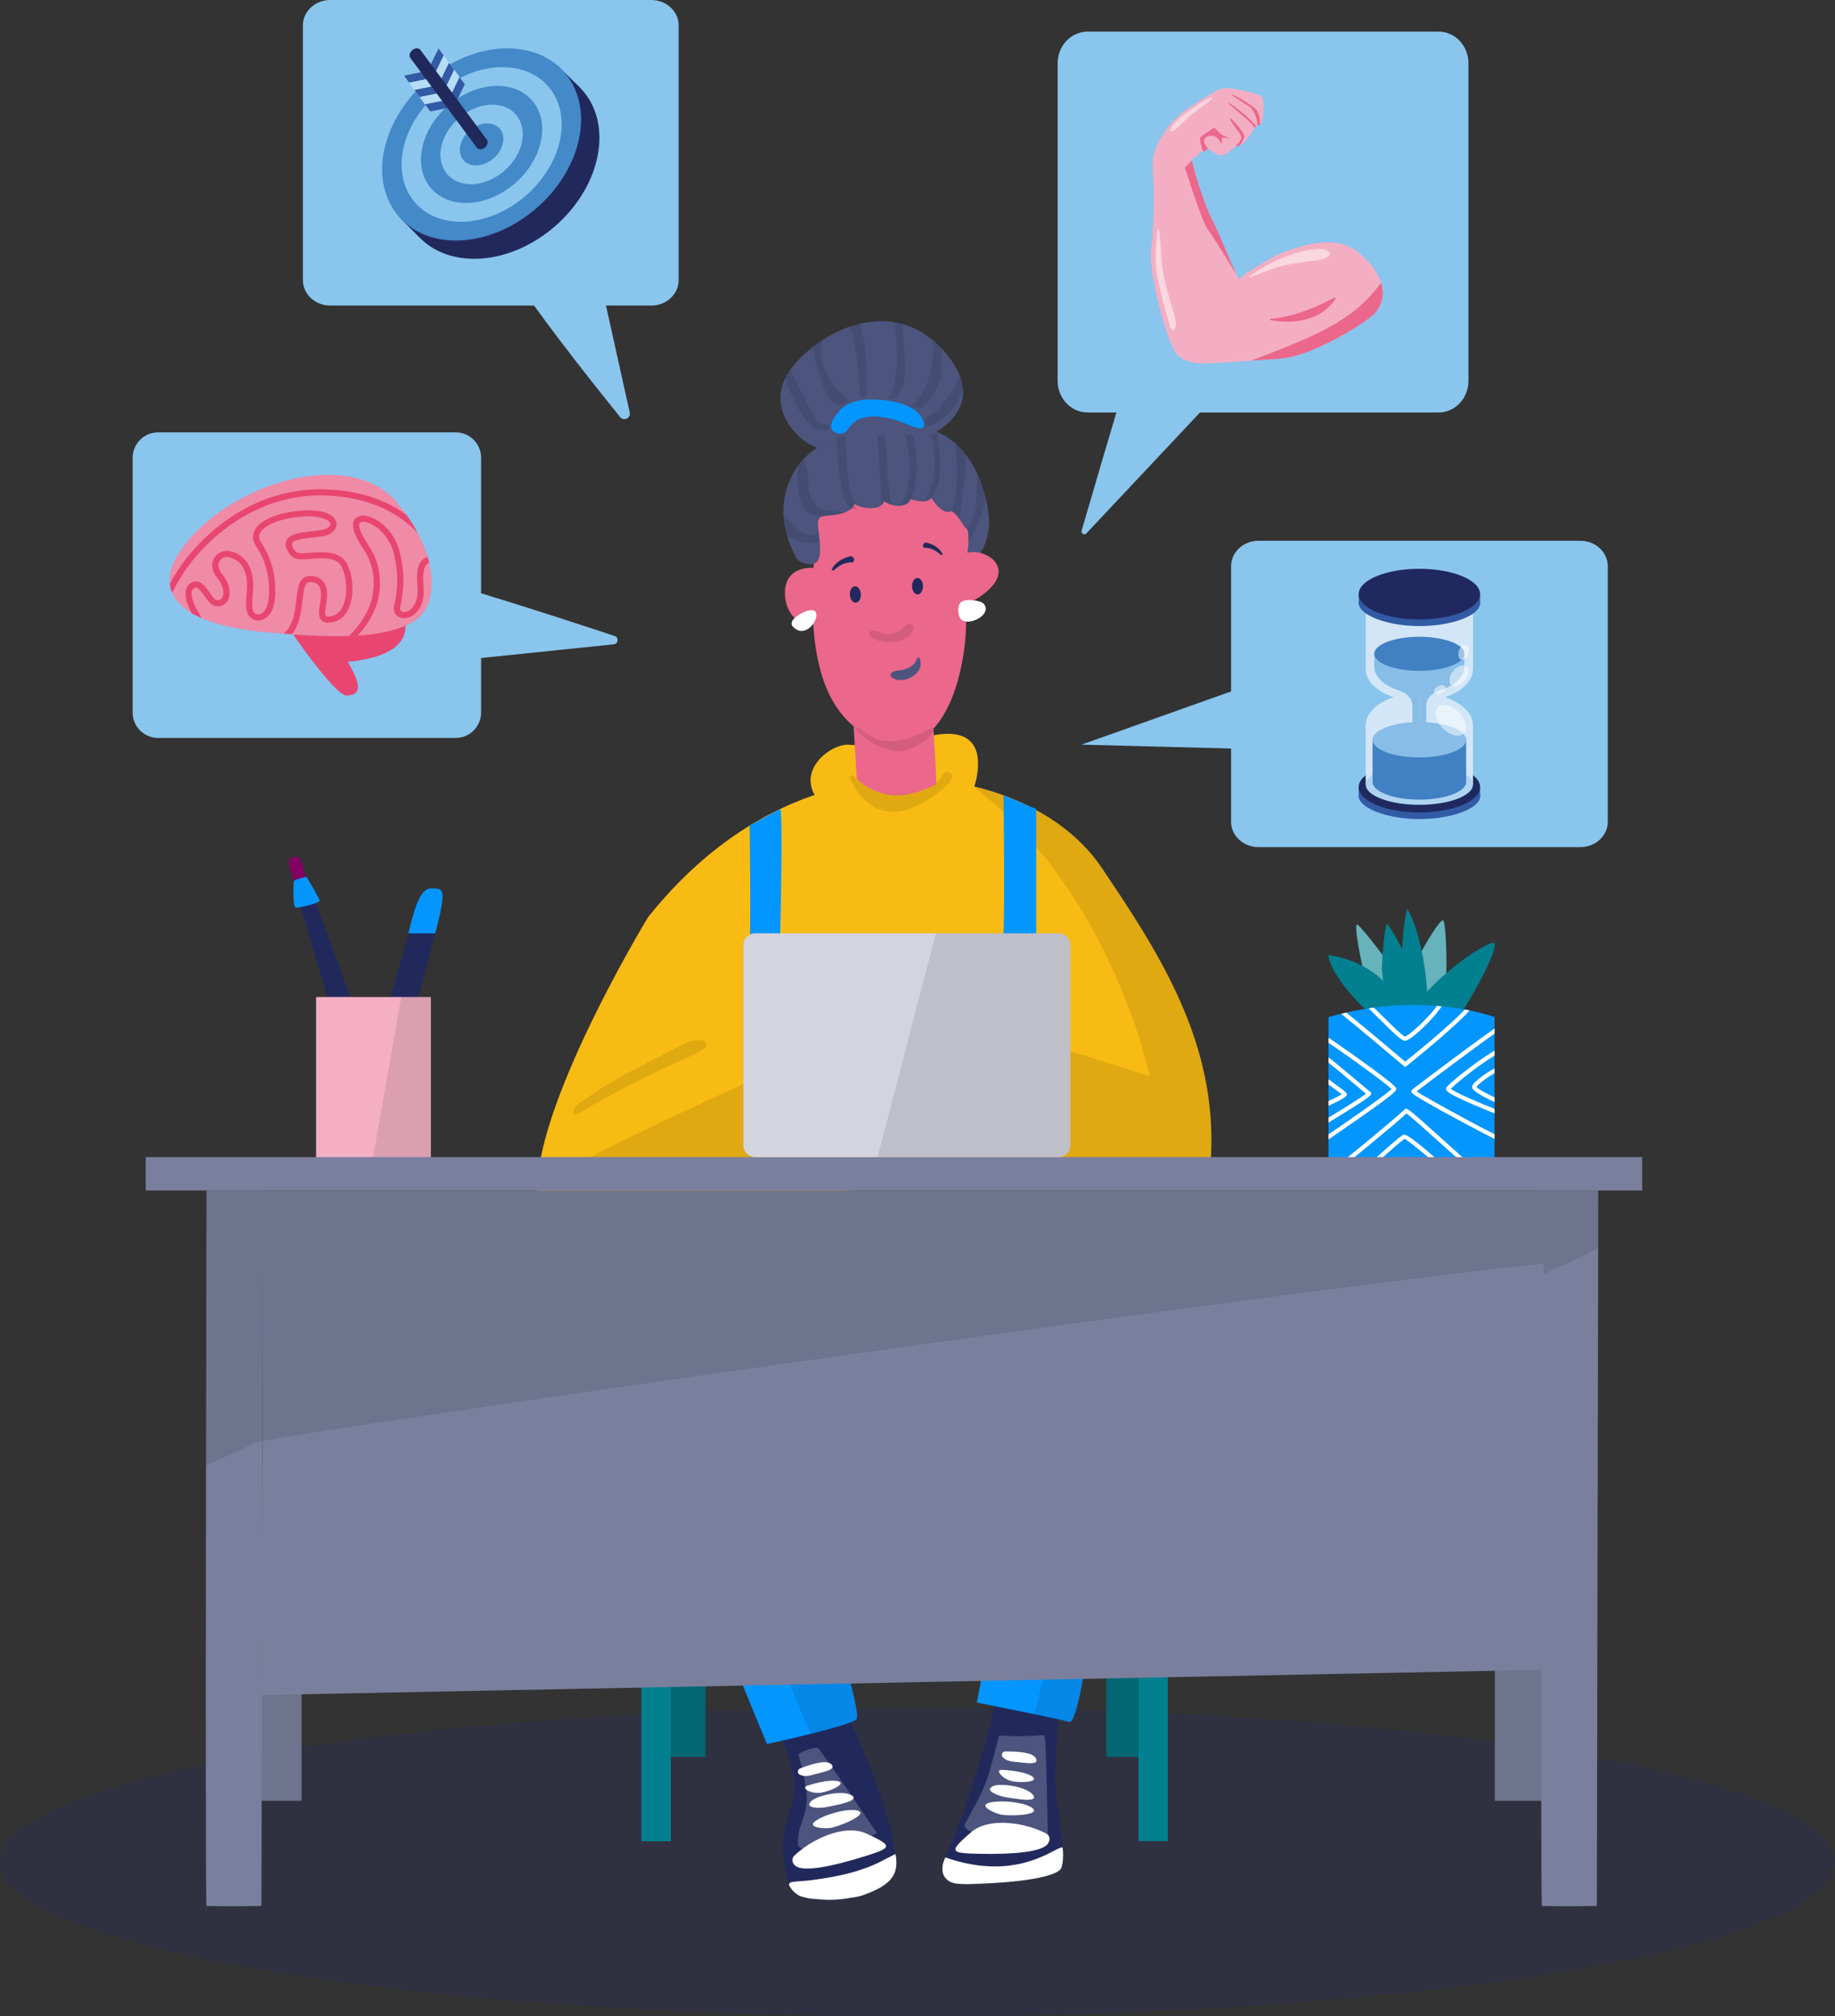 <?xml version="1.0" encoding="UTF-8"?><svg xmlns="http://www.w3.org/2000/svg" xmlns:xlink="http://www.w3.org/1999/xlink" viewBox="0 0 499.8 549.26"><rect x="0" y="0" width="499.8" height="549.26" fill="#333333" stroke="none"/><defs><style>.cls-1{fill:none;}.cls-2{fill:#aed4f2;}.cls-3{fill:#d3e6f8;}.cls-4{fill:#eb678b;}.cls-5,.cls-6{mix-blend-mode:multiply;}.cls-5,.cls-7{opacity:.1;}.cls-6{opacity:.2;}.cls-8{fill:#325aa5;}.cls-9{fill:#e84671;}.cls-10{fill:#335aa5;}.cls-11{fill:#4489c8;}.cls-12{opacity:.5;}.cls-12,.cls-13{fill:#fff;}.cls-14{fill:#820263;}.cls-15{fill:#0496ff;}.cls-16,.cls-17{isolation:isolate;}.cls-18{fill:#21295c;}.cls-19{fill:#1f295f;}.cls-20{fill:#cde8fa;}.cls-21{fill:#4181c3;}.cls-22{fill:#f4afc4;}.cls-23{fill:#eb678c;}.cls-24{fill:#f8bb14;}.cls-17{fill:#252c5d;opacity:.3;}.cls-25{fill:#b5ddf7;}.cls-26{fill:#028090;}.cls-27{fill:#87bde7;}.cls-28{fill:#4d547d;}.cls-29{fill:#89c5ed;}.cls-30{fill:#7a7f9d;}.cls-31{fill:#f4aec3;}.cls-32{fill:#67b3bc;}.cls-33{fill:#d3d4de;}.cls-34{fill:#ef8ba7;}.cls-35{clip-path:url(#clippath);}</style><clipPath id="clippath"><path class="cls-15" d="M361.85,277.07v42.69h45.22v-42.69s-19.38-7.45-45.22,0Z"/></clipPath></defs><g class="cls-16"><g id="Layer_2"><g id="Layer_1-2"><ellipse class="cls-17" cx="249.9" cy="507.17" rx="249.9" ry="42.09"/><rect class="cls-30" x="67.91" y="456.42" width="14.23" height="34.13"/><rect class="cls-30" x="407.15" y="448.63" width="20.39" height="41.92"/><g class="cls-5"><rect x="67.91" y="456.42" width="14.23" height="34.13"/></g><g class="cls-5"><rect x="407.15" y="448.63" width="20.39" height="41.92"/></g><polygon class="cls-26" points="192.17 448.25 192.17 478.61 182.53 478.61 182.53 444.88 192.17 448.25"/><g class="cls-6"><rect x="182.53" y="456.01" width="9.64" height="22.6"/></g><rect class="cls-26" x="174.71" y="456.97" width="8.01" height="44.58"/><rect class="cls-26" x="174.71" y="456.97" width="8.01" height="44.58"/><rect class="cls-26" x="310.08" y="454.21" width="8.01" height="47.33"/><path class="cls-18" d="M271.14,461.75c-.24,7.53-9.22,33.85-11.16,38.4s-5.82,10.86,0,12.56c5.82,1.7,26.87-2.79,28.69-3.87,2.36-1.39-1.28-18.21-1.28-24.28s1.1-18.35,1.28-19.49-17.53-3.33-17.53-3.33Z"/><path class="cls-15" d="M296.62,446.23s-.65,5.24-1.59,10.7v.02c-1.07,6.14-2.52,12.54-3.87,12.11-.99-.32-4.96-1.18-9.47-2.11-7.15-1.48-15.63-3.14-15.63-3.14,0,0,2.55-14.66,5.82-22.67l24.75,5.09Z"/><g class="cls-5"><path d="M295.32,450.14c0,2.52-.11,4.78-.3,6.79v.02c-1.07,6.14-2.52,12.54-3.87,12.11-.99-.32-4.96-1.18-9.47-2.11l4.74-18.32s4.4-.08,8.9,1.51Z"/></g><path class="cls-28" d="M272.11,472.79c7.26.5,11.87-.33,12.38,0s.78,26.08.97,27.36c.19,1.28-24.79.95-22.56-3.39,2.23-4.34,5.02-8.48,6.73-14.62,1.1-3.97,2.49-9.35,2.49-9.35Z"/><path class="cls-13" d="M285.34,502.34c.76-.97.75-2.26-.36-2.85-5.31-2.85-15.48-4.76-20.62-.26-5.93,5.19-5.68,5.59,2.06,5.76,9.28.2,17.22-.45,18.92-2.64Z"/><path class="cls-13" d="M273.11,478.66c-.53-.6-.11-1.53.68-1.54,3.44-.03,7.52.23,8.34,1.86.97,1.94-2.42,1.28-5.09,1.04-1.53-.14-2.97-.28-3.93-1.36Z"/><path class="cls-13" d="M272.84,482.13c3.15.14,7.04.73,8.49,1.94s-2.43,1.7-5.34,1.21c-2.91-.49-5.08-3.24-3.16-3.15Z"/><path class="cls-13" d="M270.42,486.58c1.89-.92,9.06,0,10.92,2.35s-5.09.97-6.95.73-6.63-1.78-3.96-3.07Z"/><path class="cls-13" d="M269.04,491.21c2.66-.98,10.19-.42,12.29,1.44,2.1,1.86-6.63,2.18-8.9,1.62-2.26-.57-5.42-2.31-3.4-3.05Z"/><path class="cls-13" d="M257.5,505.97s-2.49,4.49,1.17,6.57c1.67.95,4.89.77,9.73.54,14.96-.7,20.13-2.74,20.67-4.24s.58-3.78.38-5.51c-1.28-.97-11.68,9.79-31.95,2.65Z"/><path class="cls-18" d="M243.85,508.1c-.22,2.01-1.32,3.62-2.79,4.9-1.16,1.01-2.55,1.81-3.94,2.45-.55.25-1.09.48-1.63.68-.52.2-1.06.36-1.61.49,0,0-.02,0-.03,0-.69.16-1.4.28-2.12.36-2.46.29-5.07.21-7.42.34-.69.03-1.33.04-1.93.02-1.44-.05-2.62-.25-3.58-.56-.98-.31-1.73-.74-2.33-1.22,0,0-.01,0-.02-.02-.63-.52-1.07-1.11-1.39-1.71-.01-.02-.02-.05-.03-.07-.02-.05-.05-.1-.07-.15,0,0,0,0,0-.01-.28-.59-.45-1.17-.56-1.69-.01-.05-.02-.11-.03-.16-.11-.52-.22-1.04-.32-1.57,0-.02,0-.03,0-.04-.79-4.15-1.23-8.69-.18-12.72.59-2.27,1.62-4.4,2.02-6.72.37-2.17.49-4.38.26-6.57-.2-1.81-.63-3.58-1.19-5.32-.15-.47-1.88-4.52-1.67-4.7,0,0,2.83-2.44,6.19-4.78,4.16-2.9,9.14-5.66,10.55-3.44.38.6.98,1.74,1.72,3.29.03.06.06.13.09.19,3.23,6.76,9.01,20.79,11.21,30.79.4,1.81.68,3.48.8,4.95.1,1.12.1,2.14,0,3Z"/><path class="cls-18" d="M241.06,512.99c-.96.96-2.24,1.8-3.94,2.45-.02.01-.05.02-.07.03-1.85.7-3.63,1.19-5.31,1.51-3.69.71-6.91.63-9.35.36-1.47-.16-2.67-.39-3.51-.55-.02,0-.05,0-.07-.02-.95-.19-1.71-.64-2.33-1.22,0,0-.01,0-.02-.02-.69-.65-1.19-1.47-1.55-2.27-.24-.53-.42-1.06-.55-1.53-.21-.77-.3-1.37-.32-1.57,0-.02,0-.03,0-.04,0-.02,0-.03,0-.03,1.18-.09,3.56-.49,6.49-1.11h0c6.75-1.42,16.37-4.01,20.51-6.7,1.11-.72,1.82-1.45,1.98-2.16.24,1.45.57,3.21.64,5.03.1,2.72-.39,5.59-2.62,7.81Z"/><path class="cls-13" d="M235.5,516.12c-.54.18-1.07.35-1.61.49,0,0-.02,0-.03,0-.69.16-1.4.28-2.12.36-3.69.71-6.91.63-9.35.36-1.44-.05-2.62-.25-3.58-.56-.95-.19-1.71-.64-2.33-1.22,0,0-.01,0-.02-.02-.63-.52-1.07-1.11-1.39-1.71-.01-.02-.02-.05-.03-.07-.02-.05-.05-.1-.07-.15-.06-.13-.07-.24-.05-.34.06-.32.45-.54,1.02-.61,1.47-.19,2.96-.22,4.43-.4,5.79-.71,11.67-1.77,17.09-4.02,1.37-.57,2.69-1.23,3.99-1.95.14-.07,1.63-.83,2.22-1.12.07-.03.13-.06.16-.08.05-.02.08-.03.08-.03,1.11,5.7-1.4,8.49-8.42,11.06Z"/><path class="cls-28" d="M217.41,477.89c1.94-1.33,4.61-1.82,5.22-1.82s15.28,22.08,16.13,23.05-20.91,8.05-21.39,3.2c-.49-4.85,3.2-8.3,2.23-14.61-.97-6.31-2.18-9.83-2.18-9.83Z"/><path class="cls-13" d="M219.84,486.46c3-.98,6.85-1.79,8.63-1.17,1.79.62-1.67,2.44-4.57,3.01-2.9.57-5.9-1.25-4.06-1.84Z"/><path class="cls-13" d="M220.9,490.69c1.45-1.52,8.48-3.18,11.05-1.64s-4.43,2.7-6.26,3.12-6.83.66-4.79-1.49Z"/><path class="cls-13" d="M221.82,496.29c2.14-1.85,9.39-3.98,12.01-2.97s-5.44,4.37-7.76,4.64c-2.32.27-5.88-.26-4.25-1.67Z"/><path class="cls-13" d="M217.81,483.43c-.7-.37-.64-1.4.1-1.68,3.21-1.24,7.12-2.43,8.46-1.19,1.59,1.48-1.82,2.05-4.4,2.76-1.48.41-2.88.78-4.16.11Z"/><path class="cls-15" d="M233.32,468.27s-.02.03-.02.04c-.15.23-.7.52-1.55.86-2.25.88-6.56,2.05-10.83,3.12-.07.02-.14.03-.21.05-2.67.67-5.32,1.28-7.42,1.77-2.59.6-4.37.98-4.37.98,0,0-3.27-7.75-8.73-21.21l28.75-5.24s.3.97.74,2.49c.07.23.14.47.21.73.5,1.77,1.15,4.07,1.75,6.39,0,.01,0,.02,0,.04,1.16,4.49,2.16,9.06,1.68,9.99Z"/><g class="cls-5"><path d="M233.32,468.27s-.02.03-.02.04c-.15.23-.7.52-1.55.86.03.06.06.13.09.19-2.47.87-6.71,1.98-10.89,2.98,0-.02-.02-.03-.03-.05-.43-.79-.93-1.81-1.44-2.96-2.71-5.99-6.19-15.55-6.19-15.55,0,0,12.93-4.38,16.39-2.66.07.23.14.47.21.73.5,1.77,1.15,4.07,1.75,6.39,0,.01,0,.02,0,.04,1.16,4.49,2.16,9.06,1.68,9.99Z"/></g><polyline class="cls-26" points="301.35 450.07 301.35 478.61 310.08 478.61 310.08 440.4"/><path class="cls-23" d="M223.59,131.93c-1.46,18.95-8.43,56.69,12.37,68.26,20.81,11.57,27.55-17.56,27.17-32.21-.21-8.38,1.44-17.84.4-24.44-1.31-8.32-6.17-12.94-16.35-14.62-18.25-3-23.59,3-23.59,3Z"/><path class="cls-28" d="M263.47,150.6c1.77,4.59,6.43-2.38,5.88-9.63-.58-7.57-4.85-20.94-16.16-24-11.31-3.06-28.61,4.01-28.61,4.02-5.21,2.13-9,7.31-10.47,12.62-1.69,6.13-.3,12.54,2.6,18.07.14.27.29.53.49.75.82.88,2.86,1.47,4.07,1.26,1.59-.27,2.04-1.88,2.08-3.29.16-5.98-2.1-9.7,1.46-9.86,3.56-.16,7.71-1.21,7.82-3.32,2.29,1.54,7.59,1.94,8.18-.73,1.96,1.62,6.24,2.02,7.21-.49,2.02.57,4.85,1.13,5.66-.4,1.29,2.1,3.48,4.61,5.42,3.64,2.01.81,2.8,3.71,4.06,4.69,1.32,1.03.32,6.67.32,6.67Z"/><path class="cls-24" d="M329.84,315.22c-.05,1.12-.13,2.25-.24,3.39l-182.7,10.72c-5.46-21.85,29.61-79.47,29.61-79.47,27.33-34.29,61.98-41.89,88.52-35.69,15.31,3.56,27.92,11.72,34.87,21.98,16.64,24.54,31.54,48.29,29.94,79.07Z"/><path class="cls-18" d="M105.92,273c1.62-5.18,5.34-18.76,5.34-18.76h7.28s-5.18,19.89-5.5,20.38c-.32.49-7.12-1.62-7.12-1.62Z"/><path class="cls-15" d="M111.26,254.24c1.13-4.69,2.81-12.31,6.1-12.22s4.58-.68,1.18,12.22"/><path class="cls-14" d="M80.53,240.89c-.97-2.51-3.15-6.95-.61-7.52,2.55-.57,2.91,3.72,3.58,7.04.67,3.32-2.97.49-2.97.49Z"/><path class="cls-18" d="M96.16,273.56s-9.9-26.9-10.06-27.55c-.15-.65-4.2,1.13-4.2,1.13l8.91,30.14,5.35-3.73Z"/><path class="cls-15" d="M80.04,239.92c1.54-.73,3.48-1.05,3.48-1.05,0,0,3.48,5.9,3.56,6.47.08.57-5.58,2.1-6.55,1.86-.97-.24-.49-7.28-.49-7.28Z"/><path class="cls-22" d="M117.36,271.6v48.16h-31.26v-48.16h31.26Z"/><g class="cls-5"><path d="M117.36,271.6v48.16h-16.55l8.49-48.16h8.06Z"/></g><path class="cls-32" d="M382.75,268.4c-4.73-6.56-11.65-15.54-12.98-16.51-1.33-.97,1.21,12.04,2.67,16.51,1.46,4.48,6.31,11.57,6.31,11.57l4.61-1.52-.61-10.06Z"/><path class="cls-26" d="M374.62,277.25c-4.85-3.52-12.55-12.49-12.76-17.1,5.24.85,15.07,3.4,20.65,15.16-4.12,1.94-7.88,1.94-7.88,1.94Z"/><path class="cls-32" d="M385.78,261.84c2.91-5.7,6.07-10.68,7.16-11.16,1.09-.49,1.42,17.82.49,20.62-.94,2.8-7.16-2.9-7.16-2.9l-.49-6.56Z"/><path class="cls-26" d="M376.37,264.03c.19-5.34.79-10.78,1.28-12.19.49-1.4,8.03,13.89,8.61,16.56.59,2.67-8.44,7.48-8.61,6.76s-1.28-11.13-1.28-11.13Z"/><path class="cls-26" d="M381.78,280.4c-.61-5.09-.12-30.08,1.58-32.75,2.3,3.88,5.82,14.68,5.58,30.57-5.94,2.43-7.16,2.18-7.16,2.18Z"/><path class="cls-26" d="M395.61,279.19c4.73-5.82,12.39-20.38,11.47-22.2-.69-1.36-12.77,6.48-18.99,13.86-2.08,2.47-3.5,4.88-3.62,6.88,8.59,3.98,11.14,1.46,11.14,1.46Z"/><path class="cls-15" d="M361.85,277.07v42.69h45.22v-42.69s-19.38-7.45-45.22,0Z"/><g class="cls-35"><path class="cls-13" d="M359.92,311.7l-.64-.95c6.98-4.71,18.08-12.41,19.74-14.09-1.88-1.86-15.46-11.63-19.72-14.26l.6-.98c1.94,1.2,6.89,4.63,11.52,7.97,8.69,6.29,8.8,6.81,8.86,7.13.11.52.19.93-10.22,8.21-5,3.5-10.09,6.93-10.14,6.96Z"/><path class="cls-13" d="M359.89,306.98l-.59-.99c5.34-3.19,11.21-6.84,12.75-8.04-.4-.33-1.05-.88-2.01-1.69-2.81-2.37-7.51-6.33-10.79-8.81l.69-.91c3.3,2.5,8.01,6.48,10.83,8.85,1.21,1.02,2.26,1.91,2.42,2.01l.26.18v.34c0,.41,0,.71-6.91,5-3.29,2.04-6.62,4.03-6.65,4.05Z"/><path class="cls-13" d="M359.82,302.1l-.45-1.05c2.41-1.03,5.16-2.34,6.09-2.95-.49-.4-1.48-1.11-2.31-1.71-1.36-.98-2.91-2.1-3.93-2.97l.75-.87c.98.84,2.51,1.94,3.85,2.91,2,1.44,2.71,1.98,2.92,2.32.1.16.12.36.06.54-.08.25-.3.93-6.97,3.79Z"/><path class="cls-13" d="M398.91,317.16c-.59-.37-2.88-2.42-6.56-5.74-3.42-3.09-8.02-7.23-9.28-8.1-2.12,2.07-12.6,10.67-16.46,13.8l-.72-.89c8.93-7.25,16.11-13.33,16.57-13.92l.14-.24.27-.03c.53-.09,1.12.29,10.25,8.52,2.88,2.6,5.86,5.29,6.4,5.62l-.61.97ZM383.43,302.92s-.04.06-.08.11c.03-.03.06-.07.08-.11Z"/><path class="cls-13" d="M391.11,317.1c-3.54-3.12-7.59-6.44-8.57-6.86-.91.61-4.76,3.92-7.86,6.85l-.79-.83c3.04-2.87,7.46-6.72,8.28-7.13.37-.18,1.05-.51,9.7,7.11l-.76.86Z"/><path class="cls-13" d="M408.47,310.89c-1.24-.47-7.44-3.73-12.72-6.6-11.21-6.09-11.29-6.53-11.35-6.89l.2-.56c.72-.62,20.26-15.34,23.77-17.52l.61.97c-3.23,2.01-19.93,14.55-23.13,17.02,3.08,2.11,20.82,11.66,23.03,12.5l-.41,1.07Z"/><path class="cls-13" d="M408.47,303.86s-3.46-1.35-6.91-2.83c-7.17-3.08-7.46-3.75-7.62-4.11-.08-.19-.09-.39-.02-.57.45-1.12,9.61-8.34,14.49-10.91l.53,1.02c-4.78,2.52-12.45,8.7-13.8,10.15,1.23,1,7.73,3.84,13.74,6.19l-.42,1.07Z"/><path class="cls-13" d="M408.53,300.87c-6.37-2.77-7.4-4.08-7.54-4.51-.08-.24-.06-.48.05-.68.67-1.19,3.8-3.62,7.39-5.33l.49,1.04c-3.51,1.67-6.14,3.83-6.79,4.7.58.72,3.91,2.45,6.85,3.73l-.46,1.05Z"/><path class="cls-13" d="M382.72,290.69l-.36-.3c-.14-.12-14.19-12.02-18.99-15.74l.7-.91c4.38,3.4,16.43,13.57,18.67,15.47,8.55-6.84,17.37-14.62,17.53-16l1.15-.03c.02.54.06,1.67-9.22,9.67-4.49,3.87-9.06,7.51-9.1,7.55l-.37.29Z"/><path class="cls-13" d="M382.67,283.54c-.86,0-2.49-1.49-7.62-6.6-1.33-1.33-2.71-2.7-3.93-3.86l.79-.83c1.22,1.16,2.61,2.54,3.95,3.87,2.55,2.54,6.03,6,6.83,6.26,1.26-.27,9.1-7.56,9.84-10.46l1.11.28c-.8,3.13-9.14,11.31-10.96,11.33h0Z"/></g><path class="cls-30" d="M56.22,324.31h15.38l-.38,194.91s-8.96.12-14.99,0c-.39-4.39,0-194.91,0-194.91Z"/><path class="cls-30" d="M419.94,324.31h15.38l-.38,194.91s-8.96.12-14.99,0c-.39-4.39,0-194.91,0-194.91Z"/><rect class="cls-30" x="39.69" y="315.21" width="407.59" height="9.1"/><g class="cls-5"><path d="M160.75,315.21c18.92-9.7,41.73-19.89,41.73-19.89l3.2,19.89h-44.93Z"/></g><g class="cls-5"><path d="M329.84,315.22h-42.93l2.66-29.46c16.36,5.06,23.59,7.42,23.59,7.42,0,0-10.36-50.19-48.14-79,15.31,3.56,27.92,11.72,34.87,21.98,16.64,24.54,31.54,48.29,29.94,79.07Z"/></g><path class="cls-15" d="M204.18,260.14c.36-11.52,0-35.23,0-35.23,0,0,7.38-4.09,8.28-4.51s0,36.44,0,36.44l-8.28,3.31Z"/><path class="cls-15" d="M273.33,254.24c.36-9.26,0-37.61,0-37.61l8.9,3.76v36.44l-8.9-2.59Z"/><g class="cls-5"><path d="M159.54,299.38c8.2-6.06,17.89-10.28,26.87-15.04,1.04-.55,3.94-1.38,5.05-.87,2.85,1.29-1.13,3.25-2.63,3.91-10.66,4.67-21.01,9.83-31.02,15.76-1.96,1.16-2-.24-1.27-1.49.57-.97,2.12-1.6,3-2.26Z"/></g><path class="cls-24" d="M231.63,202.92c-5.65-1.05-20.73,10.68-1.05,20.94,19.68,10.26,33.71,0,35.59-12.98,1.88-12.98-8.79-11.79-15.49-9.66-6.7,2.13-19.05,1.71-19.05,1.71Z"/><path class="cls-23" d="M232.36,195.38l.99,16.68s7.63,9.15,21.63,1.55c0-5.45-.95-18.23-.95-18.23h-21.67Z"/><g class="cls-5"><path d="M232.54,211.38c-.48-.45-1.23.07-.98.68,2.54,6.4,9.47,12.67,19.66,6.65,11.51-6.81,7.65-8.53,6.61-8.53s-1.09,2.41-5.07,4.54c-3.98,2.13-8.07,1.81-12.29,1.44-2.73-.24-5.98-2.92-7.93-4.78Z"/></g><g class="cls-5"><path d="M232.36,197.45c1.45,2.93,9.3,9.09,15.49,6.56,6.19-2.53,6.88-5.69,6.36-5.77-.52-.08-4.24,2.02-6.36,2.78-2.12.76-5.96,1.16-8.02.67s-7.48-4.25-7.48-4.25Z"/></g><path class="cls-23" d="M262.13,151.21c4.06-2.83,14.37,2.06,7.64,8.98-1.18,1.21-3.88,3.42-6.62,4.21-5.34,2.16-1.02-13.18-1.02-13.18Z"/><path class="cls-13" d="M261.47,164.37c.25-.37.67-.64,1.32-.79,1.2-.27,2.67-.09,3.84.23.59.16,1.2.43,1.53.95,1.75,2.82-4.04,5.67-6.12,4.19-1.16-.83-1.38-3.44-.58-4.59Z"/><path class="cls-23" d="M223.35,154.73c.01-.27-3.64,0-3.95.06-1.44.26-2.88.82-3.92,1.89-2.8,2.87-1.87,9,.86,11.57,5.71,5.38,6.89-10.81,7.01-13.53Z"/><path class="cls-13" d="M221.88,166.44c-.23-.16-.56-.24-.98-.22-1.62.09-3.71,1.31-4.78,2.47-.39.42-.62,1.03-.43,1.57.11.32.36.58.62.8,3.62,3.03,7.45-3.33,5.57-4.62Z"/><path class="cls-28" d="M251.81,118.94c-1.53,0-18.04-1.87-27.23,2.04-1.96,1.84-2.25.85-2.25.85-4.57-1.38-13.04-9.53-8.44-18.86.36-.72.79-1.45,1.31-2.18.21-.31.44-.61.69-.92,1.54-1.91,3.43-3.77,5.59-5.44.68-.53,1.4-1.04,2.13-1.53,2.65-1.77,5.6-3.24,8.69-4.2.73-.23,1.47-.42,2.22-.59,2.96-.66,6.02-.83,9.05-.34.71.11,1.42.26,2.12.46,2.92.78,5.78,2.24,8.48,4.51.74.63,1.47,1.32,2.19,2.07.3.31.59.64.89.98.06.07.12.14.17.2,1.53,1.79,2.65,3.48,3.43,5.06h0c.22.45.41.88.57,1.31.51,1.32.79,2.55.87,3.71.6,8.59-9.35,12.86-10.49,12.86Z"/><path class="cls-15" d="M226.6,117c-.83-1.56.92-3.83,1.89-4.94,3.22-3.68,8.74-3.5,13.21-2.93,3.66.46,8.92,1.98,9.91,6.09.76,3.12-4.49.3-5.81-.18-4.14-1.52-10.99-3.06-14.21,1.03-.56.71-1.02,1.59-1.87,1.92-.43.17-.92.17-1.37.09-.68-.12-1.38-.43-1.73-1.03-.01-.02-.02-.04-.03-.06Z"/><g class="cls-5"><path d="M225.64,116.94c-.24.12,0,0-1.08.2-5.03.91-9.35-10.03-10.66-14.16.36-.72.79-1.45,1.31-2.18,1.3,2.77,7.13,13.75,7.13,13.75.86,1.17,2.49.87,3.21,1.18.22.1.3,1.11.09,1.22Z"/></g><path class="cls-1" d="M214.97,100.16s0,.02,0,.03"/><g class="cls-5"><path d="M221.49,94.63c.91,5.47,3.33,16.06,7.36,15.61,4.42-.49-.2-3.02-1.55-4.95-1.35-1.93-4.56-7.46-3.7-10.66.21-.76.3-1.32.31-1.73l-2.43,1.73Z"/></g><g class="cls-5"><path d="M235.9,107.32c-.76,2.06-1.78,0-1.78,0,.2-6.13-1.47-14.95-2.61-18.61.89-.23,1.78-.42,2.68-.59,1.8,5.07,2.37,17.39,1.71,19.21Z"/></g><g class="cls-5"><path d="M241.7,108.63c3.08-1.95,3.04-14.47,1.87-20.85.71.11,1.42.26,2.12.46.37,3.03.73,9.19.82,11.93.12,3.66-1.19,9.27-4.82,8.46Z"/></g><g class="cls-5"><path d="M255.61,104.62c-1.1,2.7-3.92,8.55-7.61,5.98,5.45-3.46,6.36-13.19,6.18-17.86.74.63,1.47,1.32,2.19,2.07.2,2.71.06,7.79-.76,9.81Z"/></g><g class="cls-5"><path d="M252.13,115.99c2.37.31,5.38-2.46,6.86-4,1.03-1.06,2.33-3.6,3.31-5.92-.08-1.15-.34-2.39-.83-3.7-1.8,4.09-5.27,9.86-9.8,11.65l.46,1.97Z"/></g><ellipse class="cls-18" cx="249.9" cy="159.7" rx="1.49" ry="2.24" transform="translate(-1.35 2.13) rotate(-.49)"/><ellipse class="cls-18" cx="232.98" cy="161.94" rx="1.49" ry="2.24" transform="translate(-8.97 13.73) rotate(-3.31)"/><path class="cls-18" d="M251.69,149.25s1.96-.34,4.05,1.49c2.09,1.83.7-2.13-3.61-2.96,0,0-1.32.37-.44,1.48Z"/><path class="cls-18" d="M232.28,153.21s-2.23-.39-4.61,1.69c-2.38,2.08-.8-2.43,4.11-3.38,0,0,1.5.42.5,1.68Z"/><path class="cls-28" d="M243.27,182.99c.65-.36,1.41-.27,2.13-.41,1.7-.33,3.44-1.07,4.18-2.74.94-2.1,1.31.73,1.12,1.64-.61,2.87-5.08,4.79-7.55,3.21-.99-.63-.57-1.32.13-1.7Z"/><g class="cls-5"><path d="M239.26,172.06c-.76-.26-2.88-.77-2.37.84.15.48.58.83,1.03,1.07,2.69,1.45,7.47,1.41,9.77-.77.87-.82,2.16-3.2,0-3.19-1.09,0-1.51.82-2.2,1.47-1.43,1.32-3.69,1.51-5.46.86-.17-.06-.45-.17-.77-.28Z"/></g><g class="cls-5"><path d="M217.37,126.89c-.21,4.18-.77,13.89,5.88,13.64,6.65-.24,7.01-1.03,7.01-1.03-1.65-.03-3.33-.2-4.96-.5-1.56-.29-2.76-1.01-3.73-2.43-1.09-1.59-1.39-3.4-1.41-5.2-.01-1-.14-1.97-.29-2.95-.08-.51-.94-3.38-.68-3.69,0,0-1.83,2.16-1.83,2.16Z"/></g><g class="cls-5"><path d="M227.96,119.09c-.24,4.78,1.19,18.9,3.81,19.57,2.62.67.86-1.51.86-1.51l2.47,1.02s-2.7-.73-3.58-4.37c-.89-3.65-1.25-15.16-1.25-15.16l-2.3.45Z"/></g><g class="cls-5"><path d="M239.04,118.52c.33,6.24,1.12,19.05,1.02,19.13s.74-1.16.74-1.16l2.07,1.04s-1.26-6.72-1.17-9.44c.09-2.72-.75-9.57-.75-9.57h-1.92Z"/></g><g class="cls-5"><path d="M246.53,118.52c1.33,2.72,2.3,16.86-1.71,19.13.53.29,2.83-.24,3.19-1.65.51.14,1.62-4.61,1.7-8.41.08-3.8-.97-9.07-.97-9.07h-2.22Z"/></g><g class="cls-5"><path d="M253.68,118.52c1.13,4.62,1.66,13.72-2.28,18.07l2.28-.99s2.51-2.18,2.35-8.81c-.16-6.63-.97-9.2-.97-9.2l-1.37.94Z"/></g><g class="cls-5"><path d="M260.35,120.89c.12,3.14,1.01,13.33-1.26,18.35,1.15.86,2.03,2.15,2.03,2.15,0,0,.48-.77.8-4.41s1.94-12.25.8-13.56c-1.14-1.31-2.38-2.52-2.38-2.52Z"/></g><g class="cls-5"><path d="M266.01,128.67c.37,5.96-.17,14.05-2.85,15.26,1.17.91.72,3.71.72,3.71,0,0,5.31-9.84,4.44-12.68-.87-2.84-2.3-6.29-2.3-6.29Z"/></g><g class="cls-5"><path d="M213.41,140.53c2.34,1.62,6.27,7.58,9.56,4.36.38,3.16.31,2.88.31,2.88,0,0-8.69.77-9.28-3.24l-.59-4.01Z"/></g><g class="cls-6"><rect x="301.35" y="455.58" width="8.73" height="23.02"/></g><path class="cls-33" d="M205.68,254.24h82.66c1.76,0,3.2,1.43,3.2,3.2v54.58c0,1.76-1.43,3.2-3.2,3.2h-82.66c-1.76,0-3.2-1.43-3.2-3.2v-54.59c0-1.76,1.43-3.19,3.19-3.19Z"/><g class="cls-7"><path d="M291.53,257.43v54.58c0,1.77-1.43,3.2-3.19,3.2h-49.31l15.89-60.98h33.41c1.76,0,3.19,1.43,3.19,3.2Z"/></g><path class="cls-13" d="M216.79,508.37c-1-.72-1.35-1.96-.45-2.84,4.3-4.22,13.54-8.9,19.73-6.01,7.14,3.33,7.02,3.78-.37,6.1-8.85,2.79-16.66,4.38-18.91,2.75Z"/><path class="cls-30" d="M71.21,324.31c.62,16.24,0,137.44,0,137.44l349.21-6.87v-130.56H71.21Z"/><g class="cls-5"><path d="M435.57,324.31l-.31,15.69c-.05.03-.1.06-.16.09-3.35,1.8-9.6,4.72-14.53,6.93-.05.02-.21.09-.16.07.16-.07.04-2.88.04-2.88-70.11,7.17-347.39,46.88-351.03,48.82-3.64,1.94-13.33,6.19-13.33,6.19l-.05-74.91h379.53Z"/></g><path class="cls-29" d="M184.84,6.91v69.42c0,3.82-3.34,6.91-7.45,6.91h-87.43c-4.12,0-7.46-3.1-7.46-6.91V6.91c0-3.82,3.34-6.91,7.46-6.91h87.43c4.12,0,7.45,3.09,7.45,6.91Z"/><path class="cls-29" d="M141.73,77.97c8.41,12.18,20.86,27.83,27.17,35.65.99,1.23,2.96.28,2.62-1.26l-9.11-41.05c-.37-1.67-2.07-2.69-3.72-2.22l-15.32,4.33c-1.96.55-2.8,2.88-1.64,4.55Z"/><path class="cls-29" d="M167.17,175.52l-35.99,3.72c-.69.07-1.29-.47-1.29-1.16v-15.25c0-.79.76-1.35,1.51-1.12,14.22,4.37,28.6,9.08,36.02,11.54,1.19.4,1,2.14-.25,2.27Z"/><path class="cls-29" d="M43.04,117.78h81.09c3.82,0,6.91,3.1,6.91,6.91v69.42c0,3.82-3.1,6.91-6.91,6.91H43.04c-3.82,0-6.91-3.1-6.91-6.91v-69.42c0-3.81,3.1-6.91,6.91-6.91Z"/><path class="cls-29" d="M399.97,17.23v86.52c0,4.76-3.65,8.62-8.15,8.62h-95.6c-4.5,0-8.15-3.86-8.15-8.62V17.23c0-4.76,3.65-8.62,8.15-8.62h95.6c4.5,0,8.15,3.86,8.15,8.62Z"/><path class="cls-29" d="M337.38,101.15l-29.11-2.69c-5.62,18.42-11.48,38.56-13.67,46.1-.23.78.75,1.33,1.3.74l41.48-44.15Z"/><path class="cls-29" d="M437.91,154.24v69.6c0,3.83-3.34,6.93-7.47,6.93h-87.66c-4.13,0-7.47-3.11-7.47-6.93v-69.6c0-3.83,3.34-6.93,7.47-6.93h87.66c4.13,0,7.47,3.1,7.47,6.93Z"/><polygon class="cls-29" points="344.02 185.25 294.56 202.85 361.85 204.61 344.02 185.25"/><path class="cls-31" d="M374.86,84.85c-1.6,2.13-9.52,6.97-14.79,9.32-3.59,1.6-7.38,3.32-12.27,3.6-1.47.08-4.08.27-7,.48-4.52.32-9.8.68-12.76.75-8.43,0-5.18-12.68,10.43-23.79.34-.3.78-.65,1.37-1.02,5.3-3.39,7.49-4.73,11.98-6.3,7.79-2.53,13.66-2.73,17.97.72,3.4,2.72,5.52,5.62,6.37,8.39.87,2.83.44,5.55-1.29,7.85Z"/><path class="cls-4" d="M374.86,84.85c-1.6,2.13-9.52,6.97-14.79,9.32-3.59,1.6-7.38,3.32-12.27,3.6-1.47.08-4.08.27-7,.48,16.75-6.47,27.82-10.62,35.36-21.25.87,2.83.44,5.55-1.29,7.85Z"/><path class="cls-4" d="M363.42,81.09c-2.38,1.31-9.94,5.19-17.35,5.75-.22.02-.24.34-.02.38,3.57.64,12.9,1.5,17.67-5.8.13-.2-.09-.44-.3-.32Z"/><path class="cls-12" d="M360.67,67.94c-1.67-.54-10.4.35-19.88,6.95-2.44,1.68,2.71-.59,6.94-2.03,4.24-1.44,11.04-1.66,12.93-2.42s2.34-1.74,0-2.5Z"/><path class="cls-31" d="M333.95,97.41c-5.11,2.82-10.91,1.39-13.07-.5-2.64-2.32-8.32-22.29-7.29-29.65.8-5.74.76-16.18.41-21.35-.42-8.37,5.9-7.57,9.19-4.07.91.97,1.6,2.15,1.84,3.4.3,2.01,3.59,11.83,4.84,14.07,1.78,3.21,5.66,13.03,6.96,15.57,0,0,0,0,0,0h0c4.48,8.78,3.29,19.12-2.88,22.52Z"/><path class="cls-4" d="M336.82,74.88c-.16-.27-5.39-8.89-7.71-12.17-2.36-3.33-6.72-18.83-7.17-19.14l1.25-1.74c.91.97,1.6,2.15,1.84,3.4.3,2.01,3.59,11.83,4.84,14.07,1.78,3.21,5.66,13.03,6.96,15.57Z"/><path class="cls-12" d="M315.21,63.25c-.15,1.4-.91,7.55,0,12.23.91,4.68,2.84,11.6,3.58,13.64s1.87.23,1.3-2.38-3.29-10.1-3.63-15.09c-.34-4.99-.82-12.27-1.25-8.39Z"/><path class="cls-31" d="M343.9,26.6c-.52-.85-4.54-1.92-8.06-2.44-3.52-.53-3.98.09-11.59,4.94-6.27,3.99-9.24,10-9.95,12.87-.45,1.71-.43,3,.5,3.98,1.97,2.07,3.06,1.76,4.64,1.66,1.85-.12,3.27-2.07,4.57-3.25.25-.23.74-1.13,1.41-1.42,1.24-.54.94-1.47,1.94-1.58.1-.01.19-.03.28-.05.75-.18,1.28-.74,1.37-.84l.02-.02s2.24,1.82,3.47,1.9c1.23.09,4.09-2.46,4.09-2.46.38,0,.77-.1,1.14-.3,1.96-1.02,3.7-4.33,3.89-4.64.02-.03.03-.06.05-.08.11-.16.22-.27.46-.42.08-.05.18-.11.3-.17.18-.1.42-.22.73-.38,1.15-.6,1.26-6.44.73-7.29Z"/><path class="cls-4" d="M334.72,37.67c-.3.09-2.14-.64-1.95.27.19.91-.19,1.43-.3.98-.11-.45-1.29-2.69-3.56-1.76-2.27.92.14,3.29.14,3.29l-.02.02c-.1.11-.62.66-1.37.84-.35-1.09-.91-2.99-.78-3.59.18-.86,2.12-1.64,3.14-2.52,1.02-.89,1.54.61,2.5,1.31.96.69,2.52,1.08,2.21,1.17Z"/><path class="cls-4" d="M338.9,37.54c-.21.41-.74,1.33-1.16,2.05-.37.2-.76.31-1.14.3,0,0,1.39-1.56,1.55-2.37.16-.81-3.11-4.36-3.07-5.03.05-.67.64.32,1.4,1.06.75.75,2.78,3.26,2.41,3.99Z"/><path class="cls-4" d="M342.15,34.45c-.24.15-.35.26-.46.42-.35-.82-1.38-1.76-2.38-2.62-1.19-1.03-4.6-3.94-4.7-4.04-.31-.33.25-.29,2.75,1.71,3.22,2.51,4.37,3.9,4.79,4.53Z"/><path class="cls-4" d="M343.17,33.89c-.31.16-.54.28-.73.38.23-2.09-1.32-4.74-2.1-5.21-.78-.48-4.74-3.07-4.74-3.07-.29-.74,3.54,1.53,5.85,3.22,1.71,1.25,1.79,3.56,1.72,4.68Z"/><path class="cls-12" d="M329.38,26.71c-1.54.63-8.27,5.07-9.9,7.34-1.63,2.27-.08,2.04,1.32.64s3.86-3.71,6.66-5.67,3.57-2.99,1.92-2.31Z"/><path class="cls-9" d="M80.01,173.09s11.36,16.48,14.4,16.38,3.65-1.5,2.59-4.65c-1.07-3.16-9.79-17.37-9.79-17.37l-7.2,5.64Z"/><path class="cls-9" d="M84.56,172.52s1.51,9.39,13.14,7.43c11.63-1.95,15.21-7.01,11.05-15.05-4.16-8.04-24.19,7.61-24.19,7.61Z"/><path class="cls-34" d="M112.49,169.41c-3.78,2.17-8.68,3.33-15.08,3.73-.81.05-1.64.09-2.5.12-4.45.14-9.55-.03-15.42-.44-.73-.05-1.47-.11-2.22-.17-1.61-.12-3.28-.27-5.01-.43-7.25-.66-13.02-1.96-17.27-3.79-1.01-.43-1.93-.9-2.76-1.39-2.65-1.57-4.43-3.42-5.33-5.54-.34-.8-.55-1.63-.64-2.5-.41-4.11,2.05-8.99,7.47-14.42,14.57-14.57,42.46-21.55,54.18-7.92,1.02,1.19,1.96,2.38,2.81,3.57,1.17,1.64,2.18,3.28,3.05,4.91,1.18,2.23,2.08,4.42,2.71,6.53.16.55.31,1.09.43,1.63,1.74,7.39.06,13.52-4.42,16.09Z"/><path class="cls-9" d="M95.19,155.21c-.99-3-2.68-4.84-8.05-4.76-1.2.02-2.21.1-3.09.17-2.72.22-3.46.28-4.32-1.58-.23-.49-.27-.87-.13-1.13.52-.92,3.34-1.23,5.39-1.46,1.85-.2,3.6-.4,4.74-.95,1.49-.72,2.22-2.02,1.86-3.31-.54-1.91-3.51-3.72-10.23-3.04-6.17.62-10.67,2.62-12.03,5.36-.64,1.29-.56,2.67.25,4,.08.13.16.27.25.41,1.25,2.02,3.34,5.4,3.48,11.64.07,3.23-.62,5.59-1.9,6.47-.74.51-1.4.34-1.65.24-.99-.4-1.25-1.36-.85-6.25.26-3.14-.24-5.7-1.47-7.61-1.03-1.59-2.59-2.7-4.49-3.2-1.78-.47-3.61.21-4.55,1.69-1.05,1.64-.75,3.72.78,5.57,1.73,2.08,1.98,4.27,1.33,5.36-.34.56-.86.77-1.57.62-.49-.1-1.24-1.17-1.85-2.02-.98-1.38-1.99-2.8-3.39-3.02-.66-.1-1.31.08-1.93.54-.73.54-1.51,1.64-1.17,3.78.22,1.36.85,2.87,1.6,4.29.83.5,1.76.96,2.76,1.39-1.44-2.27-2.82-4.97-2.76-6.78.02-.83.34-1.16.58-1.34.32-.24.53-.25.66-.23.7.11,1.57,1.34,2.28,2.33.9,1.27,1.75,2.46,2.89,2.7,1.4.29,2.65-.24,3.35-1.41.96-1.6.87-4.47-1.48-7.3-1.04-1.26-1.29-2.6-.66-3.59.55-.86,1.63-1.25,2.7-.97,3.44.9,5.11,4.12,4.71,9.04-.33,4.03-.57,6.95,1.9,7.94,1.04.42,2.25.27,3.23-.41,1.26-.87,2.74-2.95,2.62-7.9-.15-6.71-2.48-10.47-3.73-12.49-.09-.14-.17-.27-.25-.4-.5-.83-.56-1.6-.18-2.37.81-1.63,4.1-3.77,10.69-4.43,3.32-.33,5.33.02,6.43.37,1.1.35,1.85.9,2.01,1.45.16.56-.4,1.06-.97,1.33-.88.43-2.56.61-4.2.79-2.95.33-5.73.63-6.67,2.31-.42.75-.4,1.65.07,2.66,1.36,2.93,3.2,2.78,5.99,2.55.86-.07,1.83-.15,2.98-.17,2.19-.03,3.66.25,4.64.9.8.53,1.32,1.31,1.78,2.7,1.09,3.3.93,7.34-.38,9.83-.61,1.16-1.42,1.89-2.39,2.17-1.5.43-1.93.19-2.03.11-.4-.36-.15-1.9.03-3.02.12-.72.24-1.46.28-2.18.11-1.98-.32-3.48-1.28-4.47-.82-.84-1.98-1.26-3.37-1.22-2.79.09-3.26,2.48-3.68,6.12-.39,3.45-.81,5.79-1.83,7.58-.44.77-.99,1.42-1.67,1.98.75.06,1.49.12,2.22.17,1.95-2.33,2.51-5.54,2.96-9.54.49-4.37,1.07-4.6,2.06-4.63.63-.02,1.5.09,2.11.71.62.64.89,1.72.81,3.2-.04.63-.15,1.33-.26,2.01-.3,1.84-.59,3.58.51,4.55.99.87,2.53.56,3.61.25,1.41-.41,2.6-1.45,3.42-3.01,1.53-2.91,1.73-7.39.49-11.14Z"/><path class="cls-9" d="M113.76,145.16c-.2-.21-.4-.42-.61-.62-2.62-2.6-5.73-4.72-9.24-6.28-4.4-1.96-9.47-3.06-15.04-3.27-13.7-.52-23.94,5.78-30.11,11.16-5.93,5.17-9.77,10.82-11.86,15.37-.34-.8-.55-1.63-.64-2.5,2.31-4.38,6.02-9.47,11.39-14.14,6.4-5.58,17.03-12.11,31.28-11.57,5.82.22,11.11,1.38,15.72,3.44,2.17.97,4.2,2.14,6.06,3.51,1.17,1.64,2.18,3.28,3.05,4.91Z"/><path class="cls-9" d="M116.91,153.32c-.14.04-.28.1-.41.18-1.05.66-1.46,2.78-1.15,5.96.38,3.9-.81,7.02-3.19,8.36-1.34.76-2.86.76-3.86.02-.87-.65-1.21-1.73-.92-2.97,1.57-6.88.5-11.43-.08-13.87l-.04-.19c-1.04-4.44-4.33-7.46-6.94-8.39-.98-.35-1.83-.37-2.23-.06-.61.47-.3,2.4,2.4,6.42,4.8,7.14,2.51,14.76,2,16.22-1.2,3.43-3.31,6.26-5.06,8.15-.81.05-1.64.09-2.5.12,1.59-1.44,4.49-4.58,5.97-8.82.28-.81,2.64-8.12-1.81-14.73-1.95-2.9-4.28-6.95-2.04-8.69.88-.69,2.24-.75,3.82-.19,3.03,1.07,6.83,4.53,8.02,9.59l.04.19c.61,2.57,1.74,7.37.08,14.63-.09.4-.12.95.29,1.25.38.29,1.16.35,2.03-.13.67-.38,2.81-1.97,2.35-6.74-.39-4.03.24-6.5,1.93-7.56.28-.17.57-.3.86-.37.16.55.31,1.09.43,1.63Z"/><rect class="cls-3" x="371.98" y="166.05" width="29.23" height="16.11"/><path class="cls-8" d="M370.08,216.91c0-3.81,7.4-6.9,16.53-6.9,9.13,0,16.53,3.09,16.53,6.9,0,3.21-7.4,6.21-16.53,6.21-9.13,0-16.53-3.15-16.53-6.21Z"/><rect class="cls-8" x="370.08" y="214.42" width="33.06" height="2.77"/><ellipse class="cls-19" cx="386.6" cy="214.42" rx="16.53" ry="6.9"/><path class="cls-3" d="M371.98,182.22c0,4.84,6.54,8.76,14.61,8.76,1.15,0,2.27-.08,3.34-.23.34-.05.67-.1,1-.16h.01c.81-.15,1.59-.35,2.34-.58,4.7-1.46,7.92-4.4,7.92-7.79,0-.02,0-.04,0-.06-.03-2.53-1.84-4.8-4.72-6.39-2.6-1.43-6.08-2.31-9.89-2.31-8.04,0-14.56,3.89-14.61,8.71,0,.02,0,.04,0,.06Z"/><ellipse class="cls-3" cx="386.59" cy="197.61" rx="14.61" ry="8.76"/><rect class="cls-3" x="371.98" y="197.61" width="29.23" height="16.11" transform="translate(773.18 411.32) rotate(-180)"/><ellipse class="cls-2" cx="386.59" cy="213.72" rx="14.61" ry="5.52"/><ellipse class="cls-21" cx="386.59" cy="213.01" rx="12.75" ry="4.82"/><rect class="cls-21" x="373.85" y="201.52" width="25.49" height="10.98" transform="translate(773.18 414.03) rotate(-180)"/><ellipse class="cls-27" cx="386.59" cy="181.61" rx="12.28" ry="7.24"/><rect class="cls-27" x="374.31" y="178.1" width="24.56" height="3.5"/><ellipse class="cls-21" cx="386.59" cy="178.1" rx="12.28" ry="4.64"/><ellipse class="cls-27" cx="386.59" cy="201.52" rx="12.75" ry="4.82"/><path class="cls-27" d="M392.71,187.88s-4.22,1.03-4.22,4.33,0,8.39,0,8.39h-1.9v-12.72h6.12Z"/><path class="cls-27" d="M380.48,187.88s4.22,1.03,4.22,4.33v8.39h1.9v-12.72h-6.12Z"/><path class="cls-8" d="M370.08,164.34c0-3.81,7.4-6.9,16.53-6.9,9.13,0,16.53,3.09,16.53,6.9,0,3.21-7.4,6.21-16.53,6.21-9.13,0-16.53-3.15-16.53-6.21Z"/><rect class="cls-8" x="370.08" y="161.85" width="33.06" height="2.77"/><ellipse class="cls-19" cx="386.6" cy="161.85" rx="16.53" ry="6.9"/><ellipse class="cls-12" cx="397.37" cy="184.03" rx="3.29" ry="2.03" transform="translate(2.92 374.24) rotate(-50.59)"/><ellipse class="cls-12" cx="395.16" cy="196.23" rx="3.1" ry="5.03" transform="translate(-23.02 336.89) rotate(-45)"/><ellipse class="cls-12" cx="398.6" cy="177.68" rx="2.14" ry="1.32" transform="translate(108.4 503.61) rotate(-72.34)"/><ellipse class="cls-12" cx="392.17" cy="187.88" rx="1.71" ry="1.05" transform="translate(-41.4 221.25) rotate(-30)"/><path class="cls-18" d="M143.18,18.16c-14.45,0-29.31,11.72-33.18,26.17-3.87,14.45,4.7,26.17,19.16,26.17s29.31-11.72,33.18-26.17c3.87-14.45-4.7-26.17-19.16-26.17Z"/><polygon class="cls-18" points="151.88 17.86 157.81 23.73 114.33 64.75 109.28 59.7 151.88 17.86"/><path class="cls-11" d="M138.19,13.18c-14.45,0-29.31,11.72-33.18,26.17-3.87,14.45,4.7,26.17,19.16,26.17s29.31-11.72,33.18-26.17c3.87-14.45-4.7-26.17-19.16-26.17Z"/><path class="cls-29" d="M136.82,18.29c-11.63,0-23.58,9.43-26.7,21.06-3.12,11.63,3.79,21.06,15.42,21.06s23.58-9.43,26.7-21.06-3.79-21.06-15.42-21.06Z"/><path class="cls-11" d="M135.45,23.4c-8.81,0-17.86,7.14-20.22,15.95s2.87,15.95,11.67,15.95,17.86-7.14,20.22-15.95c2.36-8.81-2.87-15.95-11.67-15.95Z"/><path class="cls-29" d="M134.08,28.51c-5.98,0-12.14,4.85-13.74,10.84-1.6,5.98,1.95,10.84,7.93,10.84s12.14-4.85,13.74-10.84c1.6-5.98-1.95-10.84-7.93-10.84Z"/><path class="cls-11" d="M132.71,33.62c-3.16,0-6.41,2.56-7.26,5.72-.85,3.16,1.03,5.72,4.19,5.72s6.41-2.56,7.26-5.72-1.03-5.72-4.19-5.72Z"/><polygon class="cls-20" points="111.46 22.55 117.93 21.24 120.87 15.13 119.44 13.18 116.49 19.29 110.03 20.59 111.46 22.55"/><polygon class="cls-10" points="111.46 22.55 117.93 21.24 120.87 15.13 119.44 13.18 116.49 19.29 110.03 20.59 111.46 22.55"/><polygon class="cls-20" points="112.89 24.5 119.36 23.2 122.3 17.09 120.87 15.13 117.93 21.24 111.46 22.55 112.89 24.5"/><polygon class="cls-25" points="112.89 24.5 119.36 23.2 122.3 17.09 120.87 15.13 117.93 21.24 111.46 22.55 112.89 24.5"/><polygon class="cls-20" points="114.33 26.46 120.79 25.15 123.73 19.04 122.3 17.09 119.36 23.2 112.89 24.5 114.33 26.46"/><polygon class="cls-10" points="114.33 26.46 120.79 25.15 123.73 19.04 122.3 17.09 119.36 23.2 112.89 24.5 114.33 26.46"/><polygon class="cls-20" points="115.76 28.41 122.22 27.11 125.16 21 123.73 19.04 120.79 25.15 114.33 26.46 115.76 28.41"/><polygon class="cls-25" points="115.76 28.41 122.22 27.11 125.16 21 123.73 19.04 120.79 25.15 114.33 26.46 115.76 28.41"/><polygon class="cls-10" points="117.19 30.37 123.65 29.06 126.59 22.95 125.16 21 122.22 27.11 115.76 28.41 117.19 30.37"/><path class="cls-18" d="M112.35,13.62c-.76.6-1.02,1.57-.58,2.17l18.09,24.43c.44.6,1.41.6,2.17,0,.76-.6,1.02-1.57.58-2.17l-18.09-24.43c-.44-.6-1.41-.6-2.17,0Z"/></g></g></g></svg>